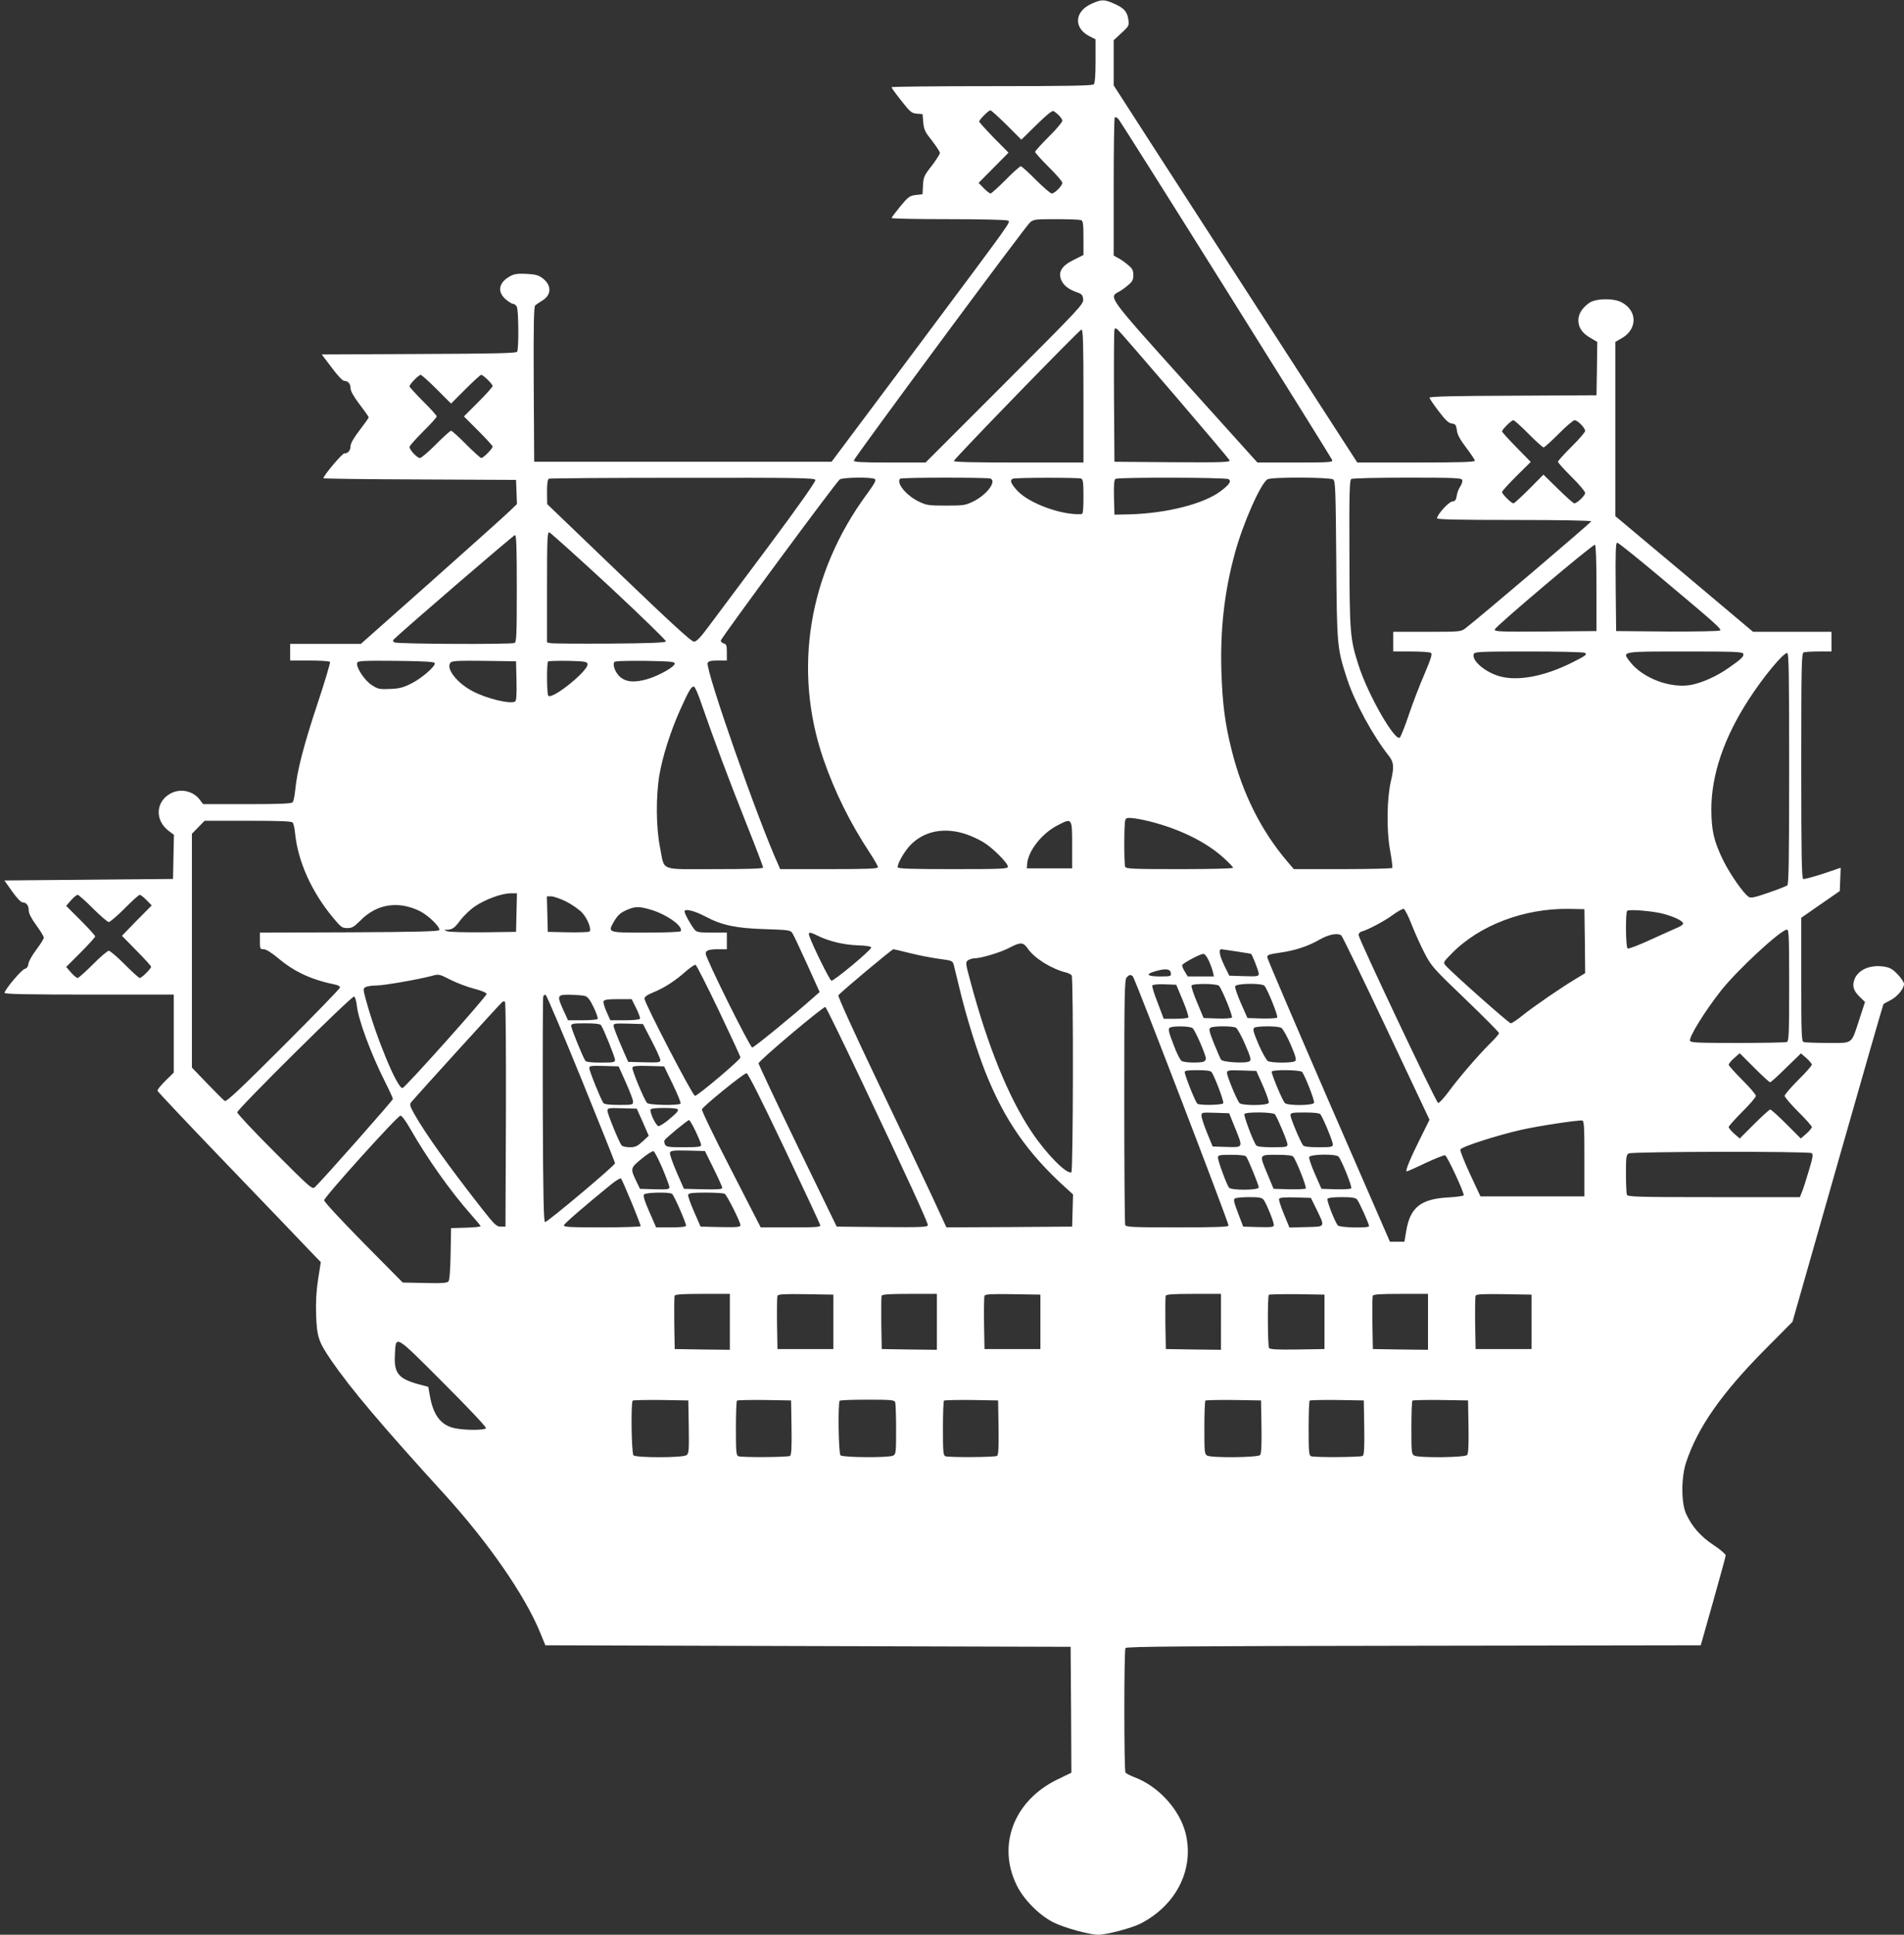 <?xml version="1.0" standalone="no"?>
<!DOCTYPE svg PUBLIC "-//W3C//DTD SVG 20010904//EN"
 "http://www.w3.org/TR/2001/REC-SVG-20010904/DTD/svg10.dtd">
<svg version="1.0" xmlns="http://www.w3.org/2000/svg"
 width="1260pt" height="1280pt" viewBox="0 0 1260 1280"
 preserveAspectRatio="xMidYMid meet">
<rect x="0" y="0" width="1260" height="1280" fill="#333333" stroke="none"/>
<g transform="translate(0,1280) scale(0.1,-0.1)"
fill="#ffffff" stroke="none">
<path d="M7223 12775 c-113 -51 -120 -160 -13 -215 l40 -20 0 -143 c0 -98 -4
-147 -12 -155 -9 -9 -173 -12 -675 -12 -365 0 -663 -3 -663 -7 0 -5 29 -45 65
-90 58 -74 68 -82 102 -85 l38 -3 5 -55 c4 -48 12 -64 58 -121 28 -37 52 -73
52 -81 0 -8 -25 -46 -54 -85 -51 -64 -55 -75 -58 -129 l-3 -59 -44 -5 c-41 -5
-50 -11 -103 -75 -31 -38 -57 -73 -58 -77 0 -5 170 -8 378 -8 208 0 383 -4
391 -9 19 -12 56 39 -601 -841 l-565 -755 -984 0 -984 0 -3 512 c-2 402 1 514
10 523 7 6 28 20 46 31 62 37 64 101 4 147 -29 22 -48 27 -107 30 -52 3 -81 0
-103 -12 -81 -42 -95 -103 -37 -155 20 -17 42 -31 50 -31 8 0 19 -9 25 -19 12
-23 14 -280 2 -298 -6 -10 -152 -13 -651 -15 l-642 -3 66 -87 c39 -53 73 -88
83 -88 26 0 42 -20 42 -50 0 -17 22 -56 60 -106 33 -43 60 -82 60 -85 0 -4
-27 -42 -60 -85 -38 -49 -60 -88 -60 -104 0 -30 -17 -50 -42 -50 -14 0 -138
-147 -138 -164 0 -3 287 -7 638 -8 l637 -3 3 -80 3 -80 -48 -46 c-26 -26 -259
-234 -516 -463 l-469 -416 -234 0 -234 0 0 -55 0 -55 129 0 c72 0 132 -4 135
-9 3 -5 -34 -130 -83 -277 -91 -274 -135 -443 -147 -569 -4 -38 -11 -76 -17
-82 -7 -10 -80 -13 -301 -13 l-292 0 -21 28 c-43 59 -128 78 -193 43 -100 -53
-107 -176 -15 -247 l36 -27 -3 -146 -3 -146 -558 -5 -558 -5 51 -72 c30 -43
59 -73 69 -73 25 0 41 -20 41 -53 0 -19 17 -53 50 -98 28 -38 50 -75 50 -82 0
-8 -22 -43 -49 -79 -27 -36 -51 -78 -53 -94 -2 -19 -10 -30 -24 -34 -22 -5
-134 -139 -134 -159 0 -8 168 -11 560 -11 l560 0 0 -258 0 -258 -55 -54 c-31
-30 -54 -60 -53 -66 2 -7 208 -225 458 -485 251 -261 493 -513 539 -562 l84
-87 -18 -114 c-12 -81 -16 -149 -13 -237 5 -143 16 -176 100 -299 130 -189
332 -428 753 -890 287 -316 530 -666 630 -912 l34 -83 1738 -5 1738 -5 3 -416
2 -417 -95 -46 c-284 -139 -397 -431 -268 -696 46 -96 149 -200 244 -248 71
-36 239 -82 298 -82 53 0 220 44 277 73 240 122 360 364 299 602 -41 156 -179
307 -337 367 -29 11 -56 25 -60 31 -10 16 -10 809 0 824 7 10 403 13 1907 15
l1900 3 82 290 c45 160 83 297 83 305 0 8 -36 39 -80 68 -86 57 -143 122 -182
207 -33 72 -33 240 0 340 78 234 236 459 530 755 l174 175 299 1049 c164 577
301 1051 303 1053 2 2 23 14 47 26 45 23 89 76 89 108 0 10 -19 39 -42 63 -35
36 -52 45 -90 51 -90 14 -168 -19 -194 -80 -19 -46 -10 -78 33 -120 l35 -34
-37 -113 c-56 -171 -39 -158 -209 -158 -80 0 -151 3 -160 6 -14 5 -16 51 -16
414 l0 408 128 89 127 88 3 77 3 77 -118 -40 c-65 -21 -124 -37 -130 -34 -10
3 -13 160 -13 749 0 669 2 744 16 750 9 3 54 6 100 6 l84 0 0 65 0 65 -259 0
-260 0 -455 383 -456 382 0 577 0 576 45 26 c103 61 100 183 -6 237 -56 28
-173 25 -215 -7 -46 -34 -69 -72 -69 -114 0 -49 28 -87 84 -118 l41 -24 -2
-176 -3 -177 -552 -3 c-378 -1 -553 -5 -553 -13 0 -5 27 -46 60 -89 46 -60 66
-79 87 -82 24 -3 29 -8 34 -44 3 -30 21 -62 62 -116 31 -41 57 -80 57 -86 0
-9 -97 -12 -389 -12 l-389 0 -545 843 c-299 463 -662 1024 -806 1247 l-261
405 0 149 0 150 51 47 c50 46 52 50 46 89 -7 53 -29 77 -95 106 -65 29 -83 29
-149 -1z m-561 -802 l97 -97 100 98 c67 66 104 96 113 91 28 -17 58 -49 58
-64 0 -9 -40 -57 -90 -106 -49 -49 -90 -94 -90 -100 0 -6 41 -51 90 -100 50
-49 90 -96 90 -104 0 -20 -50 -71 -70 -71 -8 0 -56 41 -105 90 -49 50 -94 90
-100 90 -6 0 -51 -40 -100 -90 -49 -49 -94 -90 -100 -90 -6 0 -26 16 -45 35
l-34 35 99 100 99 100 -97 98 c-53 55 -97 103 -97 108 0 12 62 74 74 74 6 0
54 -44 108 -97z m1452 -1090 c383 -611 699 -1118 702 -1127 6 -14 -19 -16
-244 -16 l-251 0 -473 525 c-513 570 -511 568 -447 603 18 9 47 30 65 46 28
23 34 35 34 66 0 31 -6 43 -34 66 -18 16 -47 37 -65 46 l-31 17 0 454 c0 249
3 457 7 461 4 3 14 -1 24 -11 9 -10 330 -518 713 -1130z m-960 461 c13 -5 16
-25 16 -119 l0 -112 -64 -32 c-80 -39 -105 -80 -83 -134 16 -36 49 -62 105
-81 31 -11 37 -18 40 -46 3 -32 -19 -56 -520 -557 l-523 -523 -237 0 c-184 0
-238 3 -238 13 1 16 1132 1545 1166 1575 24 21 34 22 174 22 81 0 155 -3 164
-6z m618 -1157 c197 -230 361 -424 365 -432 5 -13 -43 -15 -378 -13 l-384 3
-3 430 c-1 237 0 436 3 444 4 11 8 11 22 0 9 -8 178 -202 375 -432z m-602 -7
l0 -440 -431 0 c-281 0 -430 3 -427 10 6 19 833 870 845 870 10 0 13 -91 13
-440z m-4280 45 l95 -95 95 95 c52 52 99 95 104 95 14 0 76 -61 76 -74 0 -6
-43 -54 -95 -106 l-95 -95 95 -95 c52 -52 95 -99 95 -104 0 -14 -61 -76 -75
-76 -6 0 -51 41 -100 90 -49 50 -94 90 -100 90 -6 0 -51 -40 -100 -90 -49 -49
-97 -90 -106 -90 -19 0 -69 54 -69 73 0 7 41 53 90 102 50 49 90 94 90 100 0
6 -40 51 -90 100 -49 49 -90 94 -90 99 0 14 61 76 74 76 6 0 54 -43 106 -95z
m7225 -295 c49 -49 94 -90 100 -90 6 0 51 41 100 90 49 50 97 90 105 90 20 0
70 -51 70 -71 0 -8 -40 -55 -90 -104 -49 -49 -90 -94 -90 -100 0 -6 41 -51 90
-100 50 -49 90 -97 90 -106 0 -18 -54 -69 -72 -69 -6 0 -54 43 -107 95 l-97
95 -94 -95 c-52 -52 -99 -95 -104 -95 -14 0 -76 61 -76 75 0 6 43 53 95 105
l95 94 -95 97 c-52 53 -95 100 -95 105 0 12 62 74 75 74 6 0 51 -40 100 -90z
m-4719 -305 c4 -9 -111 -172 -312 -442 -176 -235 -353 -472 -394 -527 -57 -77
-81 -101 -98 -101 -17 0 -153 125 -497 455 l-474 455 -1 82 c0 56 4 83 13 86
6 3 405 6 885 6 763 1 873 -1 878 -14z m393 6 c11 -7 1 -27 -51 -98 -388 -526
-493 -1164 -288 -1758 75 -216 175 -418 304 -614 31 -47 56 -91 56 -98 0 -10
-62 -13 -323 -13 l-324 0 -12 28 c-134 292 -484 1293 -468 1336 5 12 21 16 67
16 l60 0 0 54 c0 45 -3 54 -20 59 -11 3 -20 11 -20 19 0 15 762 1047 787 1066
20 14 210 17 232 3z m765 3 c44 -17 -23 -107 -112 -151 -53 -26 -65 -28 -182
-28 -117 0 -129 2 -182 28 -82 40 -149 123 -121 150 8 9 576 9 597 1z m600 0
c13 -5 16 -25 16 -120 0 -84 -3 -114 -12 -115 -127 -10 -348 70 -426 155 -43
47 -52 70 -29 79 18 8 432 8 451 1z m976 -4 c21 -13 6 -36 -53 -80 -111 -84
-360 -147 -607 -153 l-95 -2 -3 114 c-2 85 1 117 10 123 19 11 730 10 748 -2z
m693 -2 c14 -12 16 -65 20 -533 4 -570 5 -582 72 -788 51 -155 169 -372 276
-508 33 -42 36 -72 13 -169 -26 -115 -29 -318 -6 -450 12 -63 18 -118 16 -122
-3 -4 -151 -8 -329 -8 l-323 0 -45 53 c-171 201 -295 448 -366 733 -44 174
-61 306 -68 514 -9 284 19 534 89 790 53 196 171 463 216 489 26 16 414 14
435 -1z m853 -3 c4 -8 -2 -27 -12 -43 -11 -15 -21 -43 -24 -62 -4 -28 -10 -36
-30 -38 -24 -3 -100 -87 -100 -111 0 -8 148 -11 510 -11 310 0 510 -4 510 -9
0 -8 -735 -633 -834 -709 -28 -21 -36 -22 -252 -22 l-224 0 0 -65 0 -65 118 0
c64 0 123 -4 131 -9 11 -7 2 -35 -43 -142 -32 -73 -78 -194 -103 -268 -25 -75
-52 -142 -59 -150 -30 -33 -212 283 -274 479 -56 174 -59 214 -60 740 -2 394
1 484 12 491 7 5 174 9 371 9 310 0 358 -2 363 -15z m-5645 -703 c209 -195
378 -359 376 -365 -3 -9 -104 -13 -373 -15 -203 -1 -379 0 -391 3 l-23 5 0
366 c0 320 2 365 15 362 8 -2 186 -162 396 -356z m-611 -16 c0 -313 -2 -355
-16 -360 -26 -10 -778 -7 -794 4 -10 6 -11 13 -5 19 62 61 793 691 803 691 9
0 12 -77 12 -354z m7570 73 c369 -309 403 -340 393 -350 -5 -5 -161 -8 -349
-7 l-339 3 -3 293 c-2 230 0 292 10 292 7 0 137 -104 288 -231z m-425 -70 l0
-284 -338 -3 c-306 -2 -338 -1 -335 14 4 19 649 565 663 560 6 -2 10 -106 10
-287z m-77 -428 c17 -11 6 -19 -86 -65 -177 -89 -352 -123 -471 -92 -99 25
-195 106 -178 150 6 14 43 16 364 16 197 0 364 -4 371 -9z m1048 -6 c7 -17
-13 -36 -100 -96 -74 -52 -165 -93 -239 -109 -138 -28 -327 42 -412 154 -51
67 -60 66 365 66 329 0 381 -2 386 -15z m304 -759 c0 -599 -3 -766 -12 -773
-7 -6 -64 -28 -125 -49 -89 -31 -116 -37 -130 -28 -34 21 -123 149 -168 239
-63 129 -79 197 -80 340 0 228 83 473 246 725 98 152 229 310 256 310 11 0 13
-145 13 -764z m-8963 697 c7 -20 -88 -102 -157 -136 -52 -26 -79 -33 -140 -35
-69 -3 -79 -1 -120 26 -48 30 -107 121 -96 148 5 12 43 14 257 12 186 -2 253
-6 256 -15z m541 -117 c2 -90 -1 -132 -9 -137 -31 -19 -189 19 -281 68 -105
55 -179 151 -147 189 10 12 50 14 223 12 l211 -3 3 -129z m470 111 c8 -42
-226 -232 -259 -211 -11 6 -12 218 -2 228 4 3 63 5 132 4 111 -3 126 -5 129
-21z m577 3 c0 -21 -98 -77 -178 -102 -88 -26 -147 -21 -187 17 -29 28 -47 76
-35 95 4 7 74 9 203 8 167 -3 197 -5 197 -18z m177 -266 c74 -215 182 -504
294 -785 63 -158 114 -292 114 -298 0 -8 -90 -11 -320 -11 -372 0 -330 -17
-362 143 -27 133 -28 341 -4 482 22 126 74 288 137 429 57 127 76 159 92 153
7 -2 29 -53 49 -113z m3007 -789 c181 -51 342 -133 449 -231 34 -30 62 -60 62
-65 0 -5 -146 -9 -354 -9 -313 0 -355 2 -360 16 -8 21 -8 288 1 309 5 15 15
16 61 11 30 -4 94 -17 141 -31z m-5712 3 c6 -7 13 -40 16 -73 19 -185 109
-385 250 -555 53 -64 61 -70 95 -70 32 0 45 8 87 50 108 110 250 132 392 63
57 -28 137 -106 130 -126 -3 -9 -146 -13 -595 -15 l-592 -2 0 -55 c0 -52 1
-55 25 -55 16 0 51 -22 97 -60 107 -90 219 -142 381 -175 15 -3 27 -11 27 -18
0 -7 -168 -180 -374 -386 -279 -279 -377 -371 -388 -365 -8 5 -60 57 -116 115
l-102 106 0 774 0 773 42 43 42 43 287 0 c217 0 289 -3 296 -12z m5158 -148
l0 -155 -150 0 -150 0 2 28 c6 86 96 202 200 256 98 51 98 52 98 -129z m-696
69 c30 -10 79 -33 109 -51 61 -37 162 -138 162 -162 0 -14 -40 -16 -365 -16
-285 0 -365 3 -365 13 1 27 41 98 80 141 92 99 230 127 379 75z m-2981 -516
l-3 -128 -216 -3 c-121 -1 -227 2 -240 7 -23 9 -23 10 -2 10 37 1 51 11 91 65
22 28 64 69 94 89 65 45 177 87 236 87 l43 0 -3 -127z m-2803 27 c49 -49 97
-90 105 -90 8 0 56 41 105 90 49 50 94 90 100 90 6 0 26 -16 45 -35 l34 -35
-99 -100 -98 -101 96 -98 c54 -54 97 -102 97 -107 0 -12 -62 -74 -75 -74 -6 0
-51 41 -100 90 -49 50 -97 90 -105 90 -8 0 -56 -40 -105 -90 -49 -49 -95 -90
-101 -90 -7 0 -26 16 -44 36 l-32 37 96 96 c53 53 96 101 96 106 0 5 -43 53
-96 106 l-96 96 32 37 c18 20 37 36 44 36 6 0 52 -40 101 -90z m3133 45 c38
-20 86 -53 105 -74 36 -40 63 -109 48 -124 -4 -4 -68 -6 -142 -5 l-134 3 -3
118 -3 117 29 0 c16 0 61 -16 100 -35z m564 -55 c106 -33 212 -110 192 -141
-3 -5 -106 -9 -230 -9 -255 0 -254 -1 -210 75 27 45 45 60 101 82 44 17 75 15
147 -7z m5031 -100 c23 -58 62 -144 87 -191 42 -81 59 -100 268 -300 122 -117
222 -218 222 -224 0 -6 -25 -35 -56 -65 -77 -76 -210 -230 -278 -323 -32 -43
-63 -76 -69 -74 -14 4 -525 1084 -526 1110 -1 11 8 21 19 24 42 11 157 72 210
112 30 22 61 39 69 38 7 -1 32 -49 54 -107z m1145 -107 l2 -211 -62 -38 c-96
-57 -275 -180 -350 -240 -37 -30 -73 -54 -80 -54 -13 0 -392 337 -431 382 -18
21 -17 22 40 80 183 187 479 299 773 295 l105 -2 3 -212z m-5817 162 c109 -57
199 -76 392 -82 157 -5 169 -7 181 -27 8 -12 51 -104 97 -205 l83 -184 -43
-38 c-139 -123 -391 -329 -403 -329 -15 0 -309 592 -308 621 0 22 21 29 86 29
l54 0 0 55 0 55 -98 0 c-82 0 -102 3 -114 18 -23 26 -68 107 -68 122 0 21 66
5 141 -35z m6334 20 c72 -19 127 -45 133 -63 2 -7 -13 -19 -35 -28 -21 -9
-102 -45 -180 -81 -78 -36 -147 -62 -152 -58 -13 7 -15 237 -3 249 11 12 168
-1 237 -19z m835 -474 c0 -327 -2 -370 -16 -375 -9 -3 -155 -6 -325 -6 -260 0
-311 2 -315 14 -9 23 95 192 204 331 107 136 397 405 438 405 12 0 14 -54 14
-369z m-6432 330 c72 -37 175 -62 267 -65 60 -2 90 -7 90 -15 0 -17 -247 -222
-263 -219 -12 3 -128 239 -147 298 -8 25 5 25 53 1z m3468 1 c6 -4 140 -280
298 -614 l286 -606 -59 -119 c-68 -135 -104 -223 -92 -223 4 0 61 25 125 56
65 30 123 53 129 51 15 -6 130 -254 123 -265 -3 -5 -50 -11 -103 -14 -181 -10
-251 -66 -277 -221 l-12 -72 -48 0 -48 0 -405 930 c-222 512 -405 939 -406
950 -2 18 7 21 81 32 102 14 189 43 267 88 58 33 115 44 141 27z m-2072 -91
c43 -62 157 -132 251 -155 16 -4 33 -13 37 -19 12 -19 10 -1295 -2 -1302 -29
-18 -166 121 -262 265 -154 229 -293 571 -409 1008 -30 110 -30 116 -13 129
10 7 29 13 43 13 42 0 174 39 231 70 75 39 92 38 124 -9z m-785 -26 c55 -14
141 -31 192 -38 91 -12 93 -13 101 -42 4 -16 24 -97 44 -180 42 -172 109 -386
165 -528 125 -314 277 -534 527 -761 l53 -48 -3 -106 -3 -107 -416 -3 -416 -2
-98 212 c-55 117 -217 460 -362 762 -152 318 -259 554 -255 561 9 16 354 305
364 305 4 0 52 -11 107 -25z m2166 10 c50 -8 91 -14 93 -15 7 -1 52 -115 52
-132 0 -17 -7 -19 -97 -16 l-98 3 -32 65 c-33 69 -41 110 -20 110 6 -1 53 -7
102 -15z m-185 -62 c12 -27 24 -60 27 -75 l6 -28 -87 0 -86 0 -20 33 c-11 17
-18 37 -17 42 5 13 117 73 139 74 11 1 24 -16 38 -46z m-3243 -329 c78 -164
143 -304 143 -310 0 -15 -283 -254 -301 -254 -15 0 -334 614 -334 643 0 13 18
25 59 42 70 28 146 77 216 140 29 25 57 44 63 42 6 -2 75 -138 154 -303z
m2991 249 c3 -22 1 -23 -73 -23 -88 0 -98 16 -24 36 64 18 93 14 97 -13z
m-4611 -104 c51 -13 83 -27 83 -35 0 -17 -537 -618 -556 -622 -33 -8 -174 331
-243 585 -19 71 -19 73 -1 83 10 5 41 10 69 10 50 0 274 39 366 63 49 14 51
13 124 -24 41 -21 112 -48 158 -60z m4359 83 c12 -7 634 -1628 634 -1650 0 -9
-83 -12 -339 -12 -300 0 -340 2 -345 16 -3 9 -6 377 -6 819 0 717 2 805 16
819 17 18 24 19 40 8z m331 -160 c24 -57 40 -108 37 -113 -3 -5 -41 -9 -84 -9
l-79 0 -40 106 c-23 58 -39 110 -35 115 3 5 40 9 82 7 l76 -3 43 -103z m240
96 c23 -29 93 -202 85 -210 -5 -5 -49 -8 -98 -6 l-89 3 -43 103 c-24 56 -40
107 -37 112 9 15 170 13 182 -2z m301 0 c22 -27 92 -202 84 -210 -5 -5 -51 -7
-103 -6 l-94 3 -43 98 c-24 54 -41 104 -38 112 7 20 178 22 194 3z m-4522
-613 c123 -303 224 -555 224 -561 0 -14 -446 -389 -463 -389 -9 0 -13 158 -15
740 -1 407 0 746 3 753 3 8 10 12 16 10 6 -2 112 -251 235 -553z m24 546 c18
-4 34 -24 58 -74 18 -37 30 -72 27 -78 -4 -5 -49 -9 -101 -9 l-95 0 -30 65
c-45 100 -43 105 44 104 39 -1 83 -4 97 -8z m-1509 -62 c10 -95 92 -317 188
-508 28 -55 51 -106 51 -112 0 -8 -448 -516 -515 -582 -18 -18 -26 -11 -267
230 -136 136 -248 255 -248 264 0 21 757 771 773 766 7 -2 15 -28 18 -58z
m1849 -19 c17 -34 28 -65 25 -70 -4 -6 -49 -10 -101 -10 l-95 0 -25 56 c-14
31 -23 63 -20 70 4 10 29 14 96 14 l90 0 30 -60z m-862 -706 l-3 -739 -31 0
c-28 0 -41 12 -126 120 -216 276 -372 493 -448 628 -28 50 -30 60 -19 75 26
32 593 657 604 664 5 4 13 4 17 0 5 -5 7 -341 6 -748z m2348 236 c297 -626
444 -946 444 -965 0 -13 -36 -15 -302 -13 l-301 3 -259 533 c-142 293 -258
540 -258 547 0 17 428 377 442 373 5 -2 110 -217 234 -478z m-1719 358 c16
-21 93 -212 93 -230 0 -16 -11 -18 -94 -18 -65 0 -97 4 -103 13 -18 28 -93
213 -93 229 0 16 11 18 94 18 63 0 97 -4 103 -12z m335 -103 c32 -60 57 -118
58 -128 0 -16 -10 -17 -106 -15 l-107 3 -48 110 c-26 61 -48 118 -49 128 0 16
9 17 98 15 l97 -3 57 -110z m3580 83 c17 -13 88 -177 88 -202 0 -8 -7 -17 -16
-20 -25 -9 -123 -7 -143 4 -10 5 -35 53 -56 111 -32 83 -36 102 -24 110 21 13
133 11 151 -3z m287 3 c9 -5 37 -55 61 -111 37 -85 41 -103 29 -111 -23 -16
-178 -7 -189 11 -5 8 -26 57 -47 108 -31 78 -35 95 -22 103 19 12 145 12 168
0z m300 -1 c10 -5 38 -55 62 -110 36 -85 40 -103 28 -111 -19 -12 -156 -12
-178 1 -10 5 -38 55 -62 110 -36 85 -40 103 -28 111 19 12 156 12 178 -1z
m3235 -360 c5 0 53 43 106 96 l98 95 36 -31 c20 -18 36 -37 36 -44 0 -6 -40
-52 -90 -101 -49 -49 -90 -97 -90 -105 0 -8 41 -56 90 -105 50 -49 90 -95 90
-101 0 -7 -16 -26 -36 -44 l-37 -32 -96 96 c-53 53 -101 96 -106 96 -5 0 -53
-43 -106 -96 l-96 -96 -37 32 c-20 18 -36 37 -36 44 0 6 41 52 90 101 50 49
90 97 90 105 0 8 -40 56 -90 105 -49 49 -90 95 -90 101 0 7 16 26 36 44 l37
32 96 -96 c53 -53 100 -96 105 -96z m-7573 0 c26 -58 48 -115 48 -127 1 -22
-2 -23 -93 -23 -63 0 -97 4 -103 13 -16 21 -93 211 -93 230 0 16 9 17 97 15
l97 -3 47 -105z m311 -13 c32 -66 55 -123 52 -128 -9 -14 -210 -11 -222 4 -21
25 -102 221 -97 234 3 11 29 13 107 11 l103 -3 57 -118z m3565 81 c20 -26 85
-197 78 -207 -7 -12 -154 -15 -171 -3 -12 7 -84 188 -84 210 0 9 23 12 84 12
55 0 87 -4 93 -12z m341 -92 c24 -54 41 -105 38 -112 -7 -19 -179 -20 -194 -1
-18 21 -82 177 -82 198 0 18 7 20 97 17 l97 -3 44 -99z m259 92 c21 -28 84
-191 79 -204 -7 -19 -178 -20 -194 -1 -18 22 -92 199 -86 208 9 14 190 11 201
-3z m-3427 -503 c129 -272 236 -501 238 -510 3 -13 -22 -15 -195 -15 l-199 0
-197 384 c-109 211 -195 389 -192 397 10 22 277 239 295 239 10 0 91 -161 250
-495z m-936 171 l39 -90 -41 -38 c-35 -32 -48 -38 -85 -38 -25 0 -49 6 -54 13
-17 22 -93 208 -93 228 0 18 6 20 97 17 l97 -3 40 -89z m231 85 c6 -11 -7 -25
-69 -76 -24 -19 -50 -35 -58 -35 -17 0 -62 96 -52 111 7 12 171 12 179 0z
m3687 -120 c55 -136 57 -132 -54 -129 l-93 3 -37 90 c-20 50 -37 100 -37 113
-1 22 1 23 91 20 l92 -3 38 -94z m265 87 c18 -25 83 -180 83 -199 0 -17 -8
-19 -99 -19 -67 0 -102 4 -108 13 -20 25 -84 197 -78 207 9 15 190 13 202 -2z
m301 0 c17 -22 82 -178 82 -198 0 -18 -7 -20 -94 -20 -63 0 -97 4 -103 13 -18
24 -83 179 -83 198 0 17 8 19 94 19 63 0 97 -4 104 -12z m-6023 -96 c113 -198
266 -413 401 -566 35 -39 64 -74 64 -78 0 -4 -44 -9 -97 -10 l-98 -3 -3 -169
c-2 -110 -7 -174 -14 -183 -9 -11 -42 -14 -157 -11 l-146 3 -260 263 c-143
145 -260 271 -260 281 0 21 485 559 505 560 9 1 36 -36 65 -87z m1889 -18 c20
-42 36 -82 36 -90 0 -11 -23 -14 -115 -14 -100 0 -116 2 -124 18 -5 10 -7 23
-3 29 10 16 153 133 162 133 4 0 24 -34 44 -76z m5881 -179 l0 -250 -344 0
-344 0 -69 148 c-38 82 -67 155 -64 162 6 18 246 95 402 130 114 26 373 65
404 62 13 -2 15 -37 15 -252z m-6101 -65 c25 -60 46 -116 46 -125 0 -13 -14
-15 -97 -13 l-98 3 -22 46 c-43 89 -42 91 32 152 37 31 73 53 80 51 7 -3 33
-54 59 -114z m338 0 c31 -63 57 -121 58 -128 0 -10 -29 -12 -127 -10 l-127 3
-49 112 c-27 62 -47 119 -43 128 5 13 23 15 118 13 l113 -3 57 -115z m7267
101 c11 -7 8 -28 -19 -117 -18 -60 -38 -124 -46 -141 l-13 -33 -569 0 c-510 0
-570 2 -576 16 -3 9 -6 71 -6 139 0 108 2 125 18 134 21 13 1191 15 1211 2z
m-3742 -23 c14 -19 83 -188 83 -204 0 -19 -183 -20 -197 -1 -15 19 -73 176
-73 198 0 17 8 19 89 19 59 0 92 -4 98 -12z m311 0 c21 -26 91 -203 83 -211
-4 -4 -54 -6 -110 -5 l-103 3 -39 94 c-57 136 -59 131 60 131 67 0 102 -4 109
-12z m300 0 c23 -28 92 -202 84 -210 -5 -5 -51 -7 -103 -6 l-94 3 -43 98 c-24
54 -41 104 -38 112 7 20 178 22 194 3z m-4679 -302 c34 -82 61 -153 61 -158 0
-4 -115 -8 -256 -8 -211 0 -255 2 -252 14 3 12 135 126 312 270 32 26 62 44
66 39 4 -4 35 -75 69 -157z m268 56 c13 -8 93 -191 93 -211 0 -7 -34 -11 -99
-11 l-99 0 -45 103 c-32 72 -42 106 -35 115 12 13 164 17 185 4z m349 0 c15
-9 104 -187 104 -207 0 -13 -18 -15 -132 -13 l-132 3 -43 99 c-24 54 -42 105
-39 112 4 11 32 14 118 14 62 0 118 -4 124 -8z m3566 -39 c17 -21 68 -146 68
-168 0 -13 -16 -15 -101 -13 l-102 3 -34 89 c-27 71 -32 91 -21 97 7 5 49 9
94 9 65 0 84 -3 96 -17z m350 -63 c58 -121 62 -115 -68 -118 l-111 -3 -37 90
c-21 50 -35 95 -31 101 4 7 44 10 108 8 l102 -3 37 -75z m269 64 c14 -17 79
-161 79 -176 0 -14 -196 -10 -207 5 -21 27 -75 166 -68 176 3 7 42 11 94 11
69 0 91 -4 102 -16z m-4151 -809 l0 -185 -182 2 -183 3 -3 170 c-1 93 0 175 2
182 4 10 48 13 186 13 l180 0 0 -185z m685 0 l0 -180 -185 0 -185 0 -3 170
c-1 93 0 175 3 182 3 11 44 13 187 11 l183 -3 0 -180z m685 0 l0 -185 -182 2
-183 3 -3 170 c-1 93 0 175 2 182 4 10 48 13 186 13 l180 0 0 -185z m685 0 l0
-180 -185 0 -185 0 -3 170 c-1 93 0 175 3 182 3 11 44 13 187 11 l183 -3 0
-180z m1195 0 l0 -185 -182 2 -183 3 -3 170 c-1 93 0 175 2 182 4 10 48 13
186 13 l180 0 0 -185z m685 0 l0 -180 -179 -3 c-137 -2 -181 1 -188 10 -9 16
-11 342 -1 352 4 3 88 5 187 4 l181 -3 0 -180z m685 0 l0 -185 -182 2 -183 3
-3 170 c-1 93 0 175 2 182 4 10 48 13 186 13 l180 0 0 -185z m685 0 l0 -180
-185 0 -185 0 -3 170 c-1 93 0 175 3 182 3 11 44 13 187 11 l183 -3 0 -180z
m-6919 -704 c-9 -14 -139 -14 -206 0 -90 19 -141 83 -164 208 l-12 66 -60 16
c-135 36 -167 73 -161 191 7 139 -7 147 320 -180 171 -171 287 -294 283 -301z
m1342 9 c2 -156 1 -176 -15 -187 -23 -18 -334 -18 -351 -1 -13 13 -18 349 -5
362 4 3 88 5 187 4 l181 -3 3 -175z m680 -4 c2 -137 -1 -181 -10 -188 -15 -9
-319 -11 -342 -2 -14 5 -16 31 -16 183 0 98 3 181 7 185 4 3 86 5 182 4 l176
-3 3 -179z m686 168 c3 -9 6 -89 6 -179 0 -152 -1 -165 -19 -175 -29 -15 -334
-13 -349 2 -13 13 -18 349 -5 361 3 4 86 7 184 7 152 0 178 -2 183 -16z m684
-168 c2 -137 -1 -181 -10 -188 -15 -9 -319 -11 -342 -2 -14 5 -16 31 -16 183
0 98 3 181 7 185 4 3 86 5 182 4 l176 -3 3 -179z m1740 5 c2 -119 -1 -178 -9
-187 -14 -17 -319 -20 -350 -4 -18 10 -19 23 -19 184 0 95 3 176 7 180 4 3 88
5 187 4 l181 -3 3 -174z m680 -5 c2 -137 -1 -181 -10 -188 -15 -9 -319 -11
-342 -2 -14 5 -16 31 -16 183 0 98 3 181 7 185 4 3 86 5 182 4 l176 -3 3 -179z
m690 5 c2 -119 -1 -178 -9 -187 -14 -17 -319 -20 -350 -4 -18 10 -19 23 -19
184 0 95 3 176 7 180 4 3 88 5 187 4 l181 -3 3 -174z"/>
</g>
</svg>
